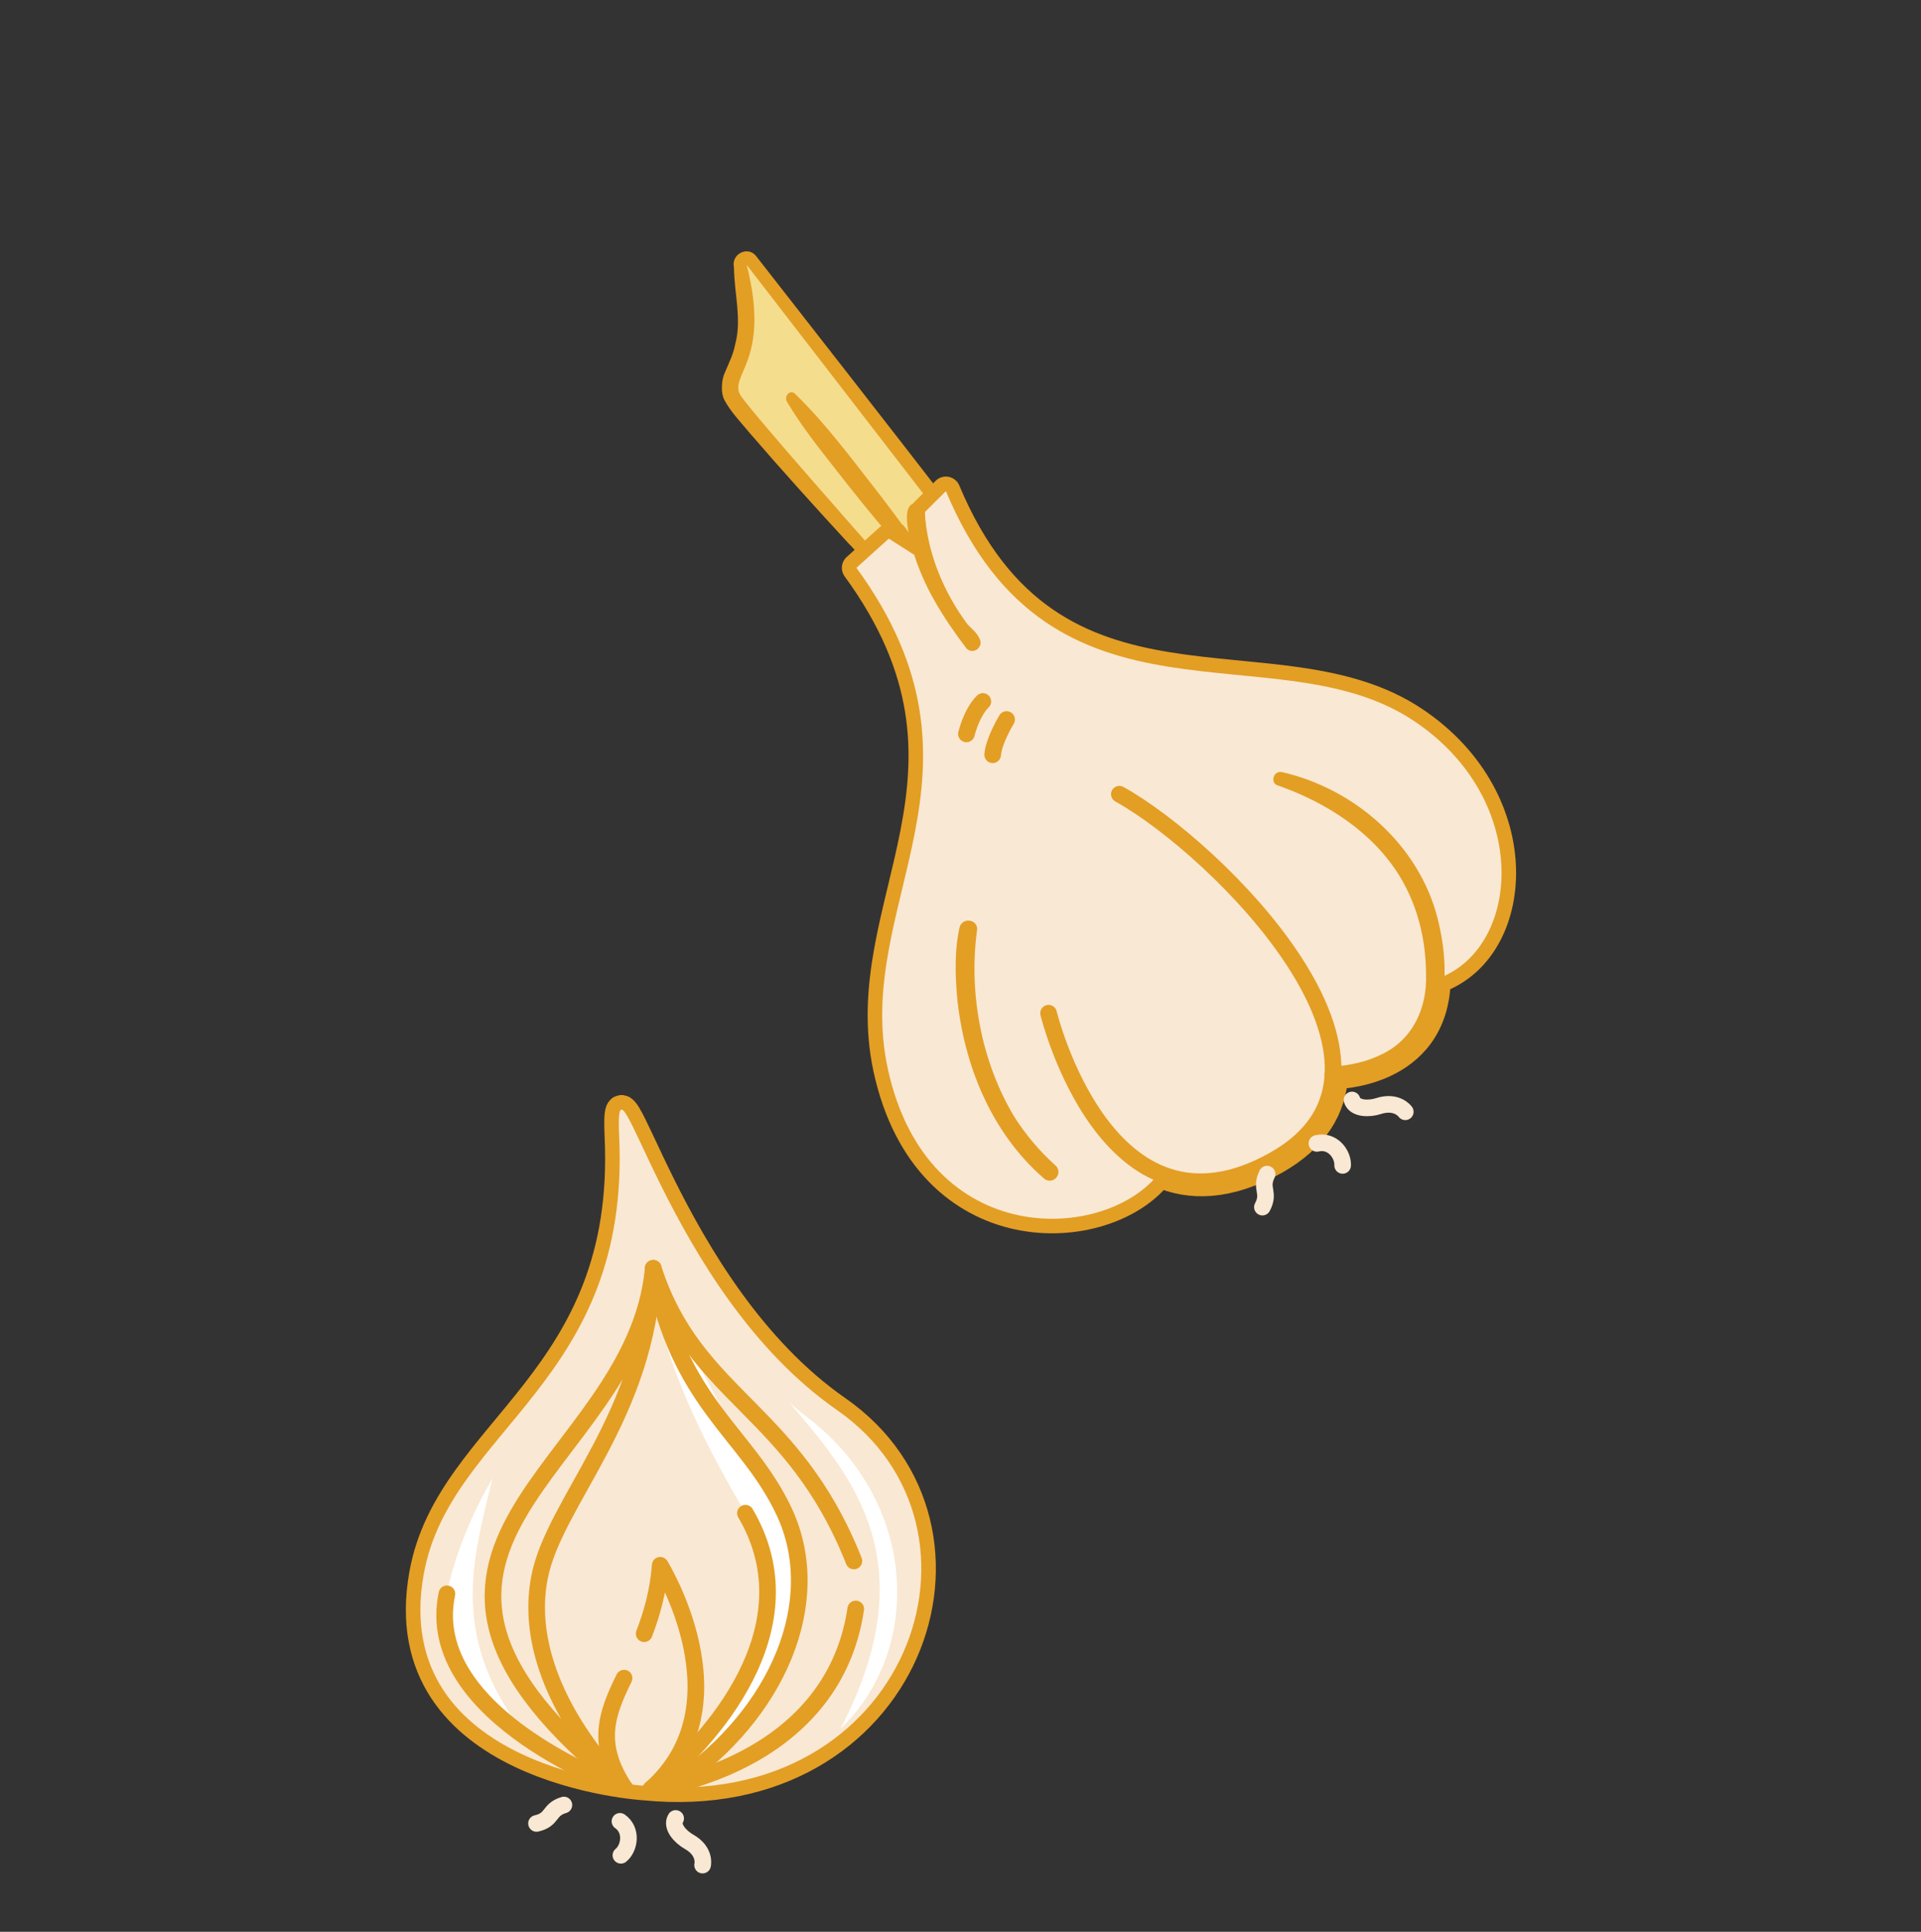 <svg xmlns="http://www.w3.org/2000/svg" fill="none" viewBox="0 0 364 366" height="366" width="364">
<rect x="0" y="0" width="364" height="366" fill="#333333" stroke="none"/>
<path fill="#E39E24" d="M165.849 101.849C167.61 99.539 170.346 94.739 173.291 98.017L179.269 106.232C179.391 106.447 179.514 106.661 179.642 106.987L174.746 108.689C173.825 105.967 173.224 103.007 172.85 100.146C172.774 98.71 172.109 96.64 173.26 95.359L174.62 93.847L174.465 97.179L156.968 74.508L139.575 51.72L143.785 49.612C147.157 56.746 146.528 65.756 143.026 72.813C142.834 73.377 142.846 73.598 142.834 73.377C142.834 73.377 142.834 73.377 142.84 73.487C143.562 74.557 145.809 77.208 146.752 78.266C153.259 86.008 160.342 94.164 166.966 102.011L167.321 102.436L167.437 102.54C166.966 102.011 166.291 101.825 165.849 101.849ZM165.567 106.961C164.561 106.793 163.746 106.061 163.042 105.323C162.576 104.904 161.395 103.527 160.929 103.108C154.696 96.348 148.102 89.053 142.078 82.061C140.419 80.044 138.545 78.149 137.317 75.887C136.461 74.382 136.761 71.706 137.365 70.566C138.149 68.64 138.957 67.157 139.299 65.255C140.599 60.531 139.118 55.623 139.074 50.639C138.497 48.121 141.735 46.508 143.284 48.531C152.085 59.808 169.803 82.467 178.493 93.751C179.32 94.704 179.175 96.152 178.338 97.083L176.979 98.597L177.664 96.898C177.73 100.219 178.465 103.615 179.52 106.772C180.47 110.046 175.789 111.625 174.624 108.473C174.495 108.148 174.874 109.014 174.874 109.014L168.896 100.8L172.799 101.257C170.59 103.48 168.032 105.39 165.567 106.961Z"></path>
<path fill="#F5DD8E" d="M165.653 104.408L171.151 99.461L177.13 107.675L177.136 107.786C175.02 101.361 175.122 97.034 175.122 97.034L176.482 95.52L141.487 50.178C146.251 68.874 137.616 71.107 140.491 75.165C143.367 79.222 165.653 104.408 165.653 104.408Z"></path>
<path stroke-linejoin="round" stroke-linecap="round" stroke-miterlimit="10" stroke-width="5.511" stroke="#E39E24" d="M267.988 136.633C241.671 118.975 199.421 141.284 179.232 93.047L175.233 97.028C175.233 97.028 175.131 101.355 177.246 107.78L177.24 107.669L168.408 102.045L162.276 107.58C190.607 146.407 161.45 171.12 168.216 202.452C175.712 237.07 209.641 235.374 219.689 222.206C225.477 224.778 232.677 224.727 241.503 219.825C249.142 215.539 252.384 209.826 252.711 203.492L252.717 203.602C252.717 203.602 271.782 203.695 272.143 185.502C288.145 180.107 290.511 151.723 267.988 136.633Z"></path>
<path fill="#F9E8D3" d="M267.988 136.633C241.671 118.975 199.421 141.284 179.232 93.047L175.233 97.028C175.233 97.028 175.131 101.355 177.246 107.78L177.24 107.669L168.408 102.045L162.276 107.58C190.607 146.407 161.45 171.12 168.216 202.452C175.712 237.07 209.641 235.374 219.689 222.206C225.477 224.778 232.677 224.727 241.503 219.825C249.142 215.539 252.384 209.826 252.711 203.492L252.717 203.602C252.717 203.602 271.782 203.695 272.143 185.502C288.145 180.107 290.511 151.723 267.988 136.633Z"></path>
<path fill="#E39E24" d="M175.233 97.028C175.639 104.652 178.813 112.24 183.348 118.315C184.169 119.158 185.094 119.884 185.595 120.965C186.456 122.582 184.433 124.13 183.147 122.868C178.857 117.224 174.869 111.009 172.952 104.13C172.52 102.269 170.253 95.076 173.812 95.33C174.598 95.51 175.192 96.254 175.233 97.028Z"></path>
<path fill="#E39E24" d="M185.113 176.398C183.532 188.339 185.995 201.284 192.196 211.591C194.373 215.021 196.975 218.097 200.001 220.817C200.699 221.444 200.752 222.439 200.124 223.137C199.497 223.836 198.502 223.888 197.804 223.261C187.812 214.596 182.581 201.687 181.334 188.678C180.988 184.264 180.869 179.948 181.855 175.574C182.528 173.654 185.553 174.269 185.113 176.398Z"></path>
<path fill="#E39E24" d="M150.658 74.623C156.5 80.296 161.28 86.801 166.274 93.184C167.938 95.311 169.493 97.444 171.163 99.682C171.646 100.432 171.472 101.328 170.839 101.916C170.199 102.393 169.31 102.33 168.722 101.696C165.177 97.564 161.854 93.419 158.524 89.164C155.195 84.909 151.871 80.764 149.071 76.037C148.564 74.845 149.837 73.78 150.658 74.623Z"></path>
<path fill="#E39E24" d="M242.904 146.28C256.701 149.424 268.904 160.077 272.42 174.074C275.091 184.68 274.448 197.569 263.203 202.822C259.854 204.441 256.347 205.182 252.585 205.272C251.701 205.319 250.996 204.581 250.949 203.697C250.902 202.813 251.64 202.109 252.635 202.056C255.618 201.897 259.014 201.162 261.712 199.799C267.66 197.044 270.442 191.023 270.211 184.608C270.195 178.071 268.633 171.616 265.233 166.035C260.132 157.663 251.3 152.039 242.266 148.864C240.585 148.51 241.223 145.927 242.904 146.28Z"></path>
<path stroke-linejoin="round" stroke-linecap="round" stroke-miterlimit="10" stroke-width="3.149" stroke="#E39E24" d="M198.685 191.964C198.685 191.964 209.753 237.473 241.282 219.836C272.816 202.31 230.368 160.579 212.099 150.47"></path>
<path stroke-linejoin="round" stroke-linecap="round" stroke-miterlimit="10" stroke-width="3.149" stroke="#F9E8D3" d="M240.091 222.448C238.691 225.293 240.716 225.85 239.205 228.701"></path>
<path stroke-linejoin="round" stroke-linecap="round" stroke-miterlimit="10" stroke-width="3.149" stroke="#F9E8D3" d="M249.533 216.627C252.487 215.915 254.518 218.688 254.409 220.799"></path>
<path stroke-linejoin="round" stroke-linecap="round" stroke-miterlimit="10" stroke-width="3.149" stroke="#F9E8D3" d="M256.187 208.404C256.723 210.149 259.491 210.112 261.125 209.581C264.719 208.393 266.279 210.637 266.279 210.637"></path>
<path stroke-linejoin="round" stroke-linecap="round" stroke-miterlimit="10" stroke-width="3.149" stroke="#E39E24" d="M186.23 132.899C184.022 135.122 183.123 139.049 183.123 139.049"></path>
<path stroke-linejoin="round" stroke-linecap="round" stroke-miterlimit="10" stroke-width="3.149" stroke="#E39E24" d="M190.734 136.316C190.734 136.316 188.288 140.325 188.098 142.995"></path>
<path stroke-linejoin="round" stroke-linecap="round" stroke-miterlimit="10" stroke-width="5.511" stroke="#E39E24" d="M117.319 215.298C119.495 261.894 85.302 270.632 80.302 298.174C73.542 335.483 122.152 338.343 122.152 338.343C172.139 343.285 190.804 289.55 158.602 267.15C125.933 244.453 116.331 194.15 117.319 215.298Z"></path>
<path fill="#F9E8D3" d="M117.319 215.298C119.495 261.894 85.302 270.632 80.302 298.174C73.542 335.483 122.152 338.343 122.152 338.343C172.139 343.285 190.804 289.55 158.602 267.15C125.933 244.453 116.331 194.15 117.319 215.298Z"></path>
<path fill="white" d="M123.293 338.859C137.692 327.17 154.308 308.497 141.21 286.588C122.01 254.444 123.739 240.195 123.739 240.195C123.739 240.195 136.64 269.745 148.553 286.306C159.479 301.82 146.383 328.272 123.293 338.859Z"></path>
<path fill="white" d="M159.243 327.567C175.281 312.068 173.611 284.083 152.802 268.389C151.648 267.523 150.597 266.617 149.547 265.712C161.612 279.851 175.608 295.982 159.243 327.567Z"></path>
<path fill="white" d="M93.332 280.024C89.56 286.647 86.435 293.736 84.646 301.859C82.124 313.687 90.854 323.052 100.097 329.385C84.879 310.64 89.585 295.506 93.332 280.024Z"></path>
<path stroke-linejoin="round" stroke-linecap="round" stroke-miterlimit="10" stroke-width="3.149" stroke="#E39E24" d="M84.685 301.963C79.77 325.334 118.462 338.905 118.462 338.905"></path>
<path stroke-linejoin="round" stroke-linecap="round" stroke-miterlimit="10" stroke-width="3.149" stroke="#E39E24" d="M161.802 295.742C150.248 266.631 131.725 264.856 123.777 240.299"></path>
<path stroke-linejoin="round" stroke-linecap="round" stroke-miterlimit="10" stroke-width="3.149" stroke="#E39E24" d="M141.249 286.692C153.049 306.724 137.627 327.312 123.332 338.963"></path>
<path stroke-linejoin="round" stroke-linecap="round" stroke-miterlimit="10" stroke-width="3.149" stroke="#E39E24" d="M123.777 240.299C120.257 278.989 60.803 292.865 118.462 338.905C118.462 338.905 98.193 319.933 102.217 298.908C104.956 284.515 122.754 268.353 123.777 240.299Z"></path>
<path stroke-linejoin="round" stroke-linecap="round" stroke-miterlimit="10" stroke-width="3.149" stroke="#E39E24" d="M123.777 240.299C128.515 266.065 141.46 271.241 148.592 286.41C156.568 303.508 147.194 324.774 128.498 337.609"></path>
<path stroke-linejoin="round" stroke-linecap="round" stroke-miterlimit="10" stroke-width="3.149" stroke="#E39E24" d="M122.061 309.526C123.493 305.794 124.731 301.544 125.099 296.558C125.099 296.558 141.416 322.93 123.332 338.963C123.332 338.963 157.674 335.017 162.152 304.834"></path>
<path stroke-linejoin="round" stroke-linecap="round" stroke-miterlimit="10" stroke-width="3.149" stroke="#E39E24" d="M118.462 338.905C112.816 330.507 114.907 324.754 118.252 317.937"></path>
<path stroke-linejoin="round" stroke-linecap="round" stroke-miterlimit="10" stroke-width="3.149" stroke="#F9E8D3" d="M106.849 341.977C103.871 342.862 104.82 344.752 101.66 345.469"></path>
<path stroke-linejoin="round" stroke-linecap="round" stroke-miterlimit="10" stroke-width="3.149" stroke="#F9E8D3" d="M117.473 345.071C119.885 346.764 119.281 350.184 117.651 351.507"></path>
<path stroke-linejoin="round" stroke-linecap="round" stroke-miterlimit="10" stroke-width="3.149" stroke="#F9E8D3" d="M128.028 344.525C127.072 346.068 129.004 348.06 130.508 348.913C133.8 350.747 133.13 353.364 133.13 353.364"></path>
</svg>
